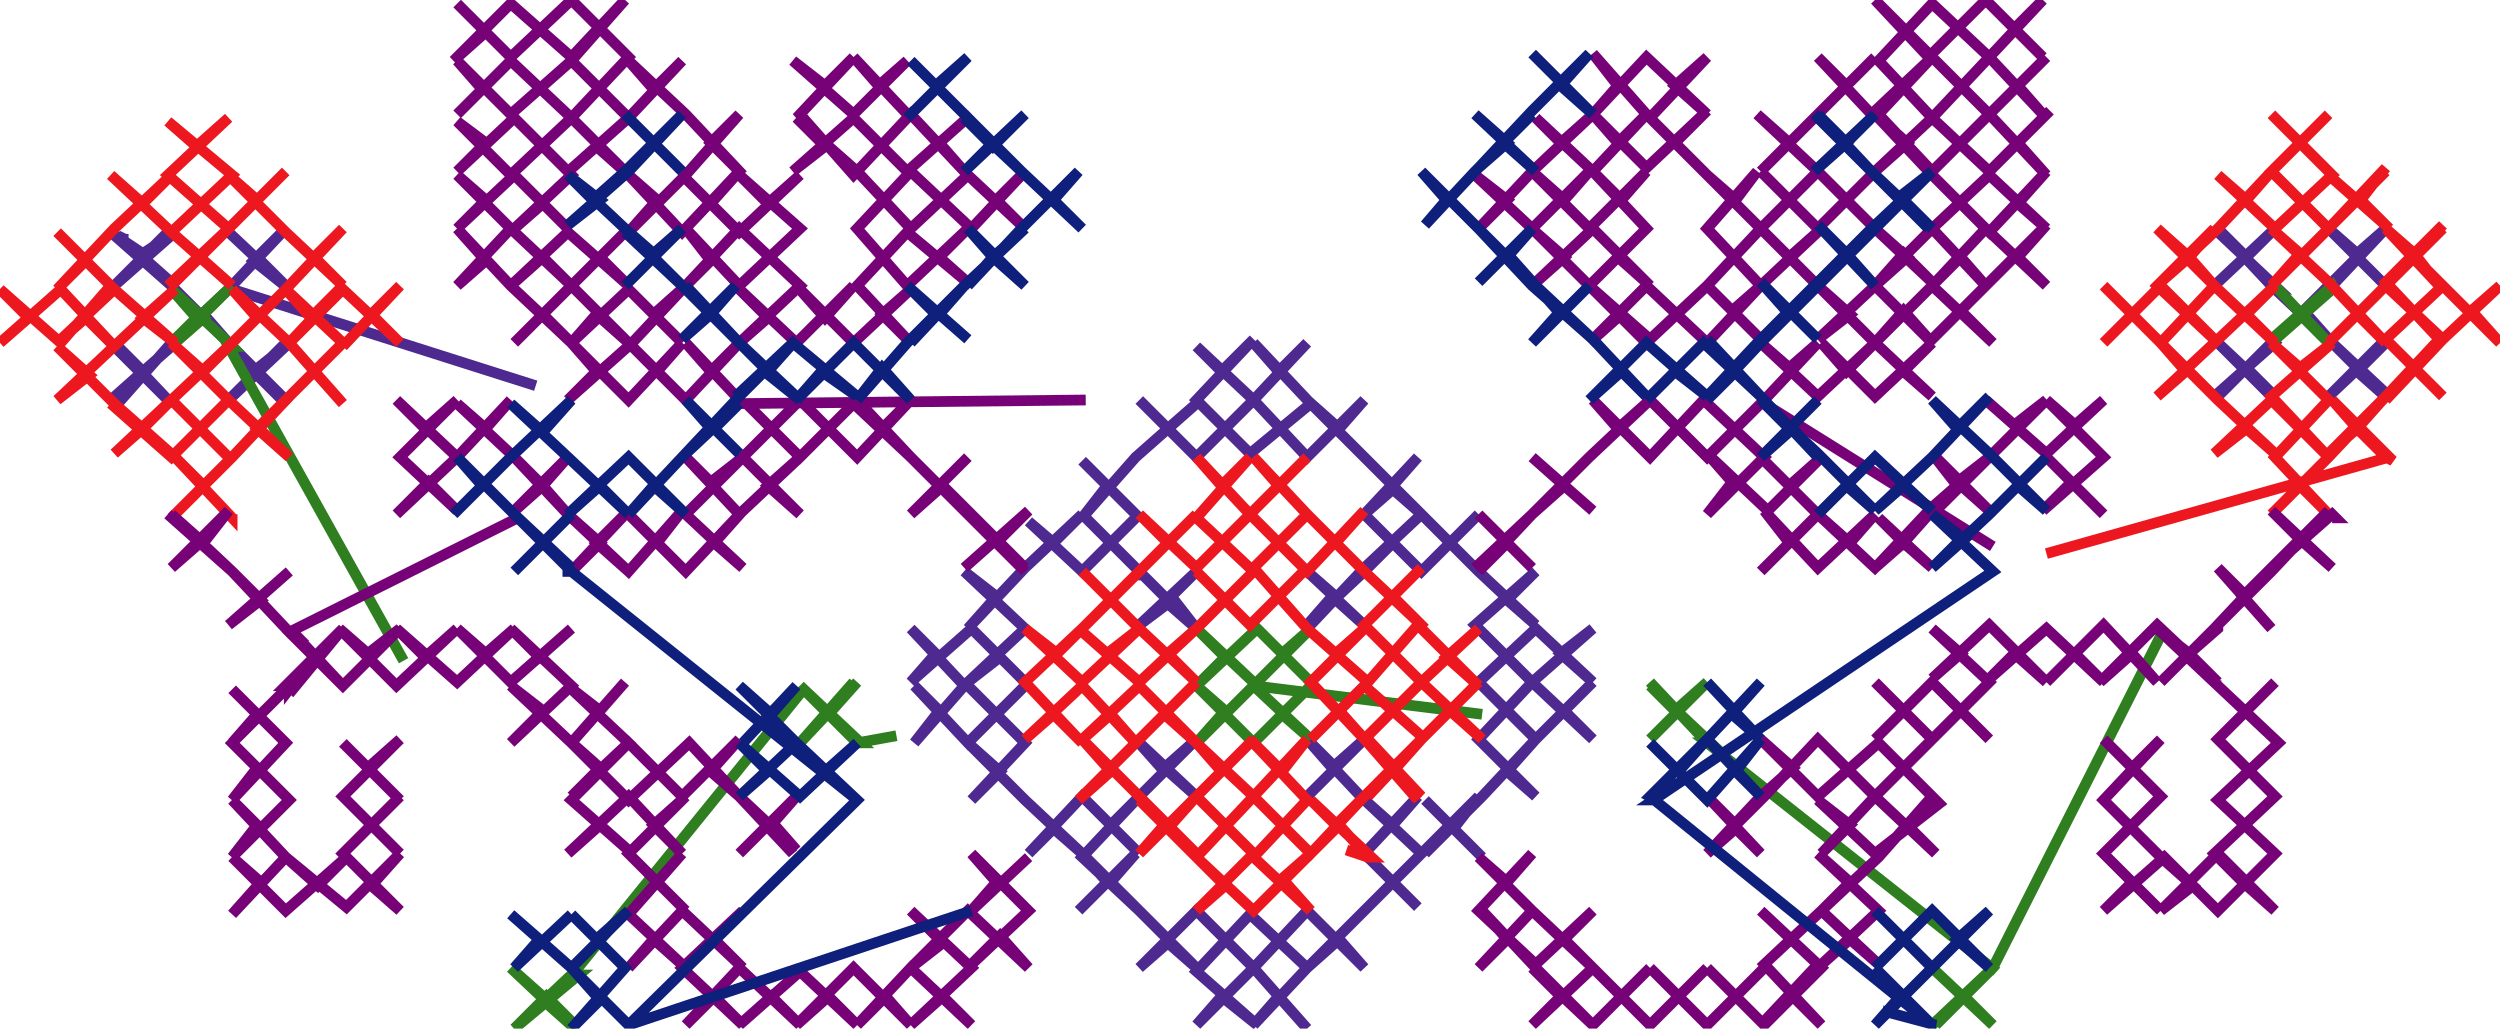 <svg version="1.1" xmlns="http://www.w3.org/2000/svg" xmlns:xlink="http://www.w3.org/1999/xlink" xmlns:ev="http://www.w3.org/2001/xml-events" width="700" height="288" viewBox="-350 -144 700 288"><path d="M -31,16 -31,17 -30,17 -15,32 -22,23 -15,16 -31,31 -23,25 -15,32 -31,16 -47,0 -39,8 -31,0 -47,16 -62,2 -55,8 -47,0 -63,15 -79,32 -71,23 -80,16 -63,32 -79,47 -70,40 -63,47 -78,32 -95,47 -88,39 -95,32 -80,48 -94,64 -87,55 -94,48 -79,64 -63,48 -71,56 -79,48 -63,64 -78,80 -70,72 -79,64 -63,80 -47,95 -55,88 -62,95 -47,79 -31,95 -39,87 -31,79 -15,63 -24,71 -15,79 -32,63 -24,72 -15,63 -31,79 -47,96 -31,111 -39,103 -32,95 -48,111 -40,103 -47,95 -31,111 -15,127 -23,120 -31,127 -15,111 1,127 -15,143 -8,135 2,143 -15,128 0,112 16,127 1,143 8,135 16,144 1,127 16,111 32,127 25,119 16,127 32,111 48,95 40,103 47,110 32,95 47,79 40,87 31,79 16,63 23,71 32,63 16,79 24,71 16,63 31,79 48,95 64,79 57,88 65,96 49,80 56,87 49,95 65,79 80,63 72,72 80,79 64,63 79,47 96,63 88,55 96,47 80,63 64,47 80,32 96,47 87,39 96,32 79,47 63,31 80,16 72,24 80,31 64,16 48,0 56,8 64,0 48,16 32,0 40,8 32,16 16,31 23,23 33,32 16,16 24,23 16,32 32,15 48,0 32,-16 40,-8 47,-16 32,0 40,-7 48,0 32,-16 16,-32 25,-24 32,-32 16,-16 1,-32 16,-48 8,-40 1,-48 17,-31 0,-17 -15,-32 1,-49 -8,-40 -15,-47 1,-32 -15,-16 -31,-32 -23,-24 -15,-31 -32,-16 -47,1 -40,-8 -47,-15 -31,1 -47,-15 -40,-8 -47,1 -32,-16 -15,-31 -23,-24 -31,-32 -15,-16 1,-32 -15,-47 -8,-40 1,-49 -15,-32 0,-17 17,-31 1,-48 8,-40 16,-48 1,-32 16,-16 32,-32 25,-24 16,-32 32,-16 48,0 40,-7 32,0 47,-16 40,-8 32,-16 48,0 32,15 16,32 24,23 16,16 33,32 23,23 16,31 32,16 40,8 32,0 48,16 64,0 56,8 48,0 64,16 80,31 72,24 80,16 63,31 79,47 96,32 87,39 96,47 80,32 64,47 80,63 96,47 88,55 96,63 79,47 64,63 80,79 72,72 80,63 65,79 49,95 56,87 49,80 65,96 57,88 64,79 48,95 31,79 16,63 24,71 16,79 32,63 23,71 16,63 31,79 40,87 47,79 32,95 47,110 40,103 48,95 32,111 16,127 25,119 32,127 16,111 1,127 16,144 8,135 1,143 16,127 0,112 -15,128 2,143 -8,135 -15,143 1,127 -15,111 -31,127 -23,120 -15,127 -31,111 -47,95 -40,103 -48,111 -32,95 -39,103 -31,111 -47,96 -31,79 -15,63 -24,72 -32,63 -15,79 -24,71 -15,63 -31,79 -39,87 -31,95 -47,79 -62,95 -55,88 -47,95 -63,80 -79,64 -70,72 -78,80 -63,64 -79,48 -71,56 -63,48 -79,64 -94,48 -87,55 -94,64 -80,48 -95,32 -88,39 -95,47 -78,32 -63,47 -70,40 -79,47 -63,32 -80,16 -71,23 -79,32 -63,15 -47,0 -55,8 -62,2 -47,16 -31,0 -39,8 -47,0 -31,16 -15,32 -23,25 -31,31 -15,16 -22,23 -15,32 -30,17 -31,16 -30,16" fill="none" stroke="#4e2990" stroke-width="3" /><path d="M -200,-36 -285,-63 -286,-63 -270,-80 -279,-71 -269,-63 -286,-79 -269,-63 -278,-72 -270,-80 -286,-63 -302,-48 -317,-31 -310,-40 -319,-48 -302,-31 -318,-48 -310,-40 -319,-32 -302,-47 -293,-56 -286,-48 -269,-31 -278,-40 -270,-48 -286,-32 -269,-48 -279,-40 -270,-31 -286,-48 -302,-64 -319,-79 -310,-73 -301,-79 -318,-64 -302,-80 -310,-72 -301,-64 -317,-78 -315,-77 -314,-77" fill="none" stroke="#4e2990" stroke-width="3" /><path d="M 287,-63 288,-63 270,-80 279,-72 287,-80 270,-64 287,-80 279,-72 271,-80 286,-64 303,-48 319,-32 310,-40 319,-49 302,-33 318,-49 310,-41 319,-33 303,-48 295,-57 303,-64 318,-80 310,-73 302,-80 318,-64 302,-80 310,-72 318,-80 302,-64 286,-48 270,-32 279,-41 287,-33 271,-48 287,-32 279,-41 270,-33 287,-48 288,-47 288,-47" fill="none" stroke="#4e2990" stroke-width="3" /><path d="M 288,-47" fill="none" stroke="#2f7e20" stroke-width="3" /><path d="M 302,-64 303,-63 286,-48 294,-56 302,-48 286,-65 302,-48 294,-56 286,-49 303,-64 304,-62" fill="none" stroke="#2f7e20" stroke-width="3" /><path d="M 256,32 208,127 191,143 200,135 208,143 191,127 208,143 200,135 192,143 208,127 209,128 209,128 128,64 129,64 112,48 119,55 128,47 112,63 128,47 119,55 112,47 128,64 129,64" fill="none" stroke="#2f7e20" stroke-width="3" /><path d="M 65,56 1,48 2,48 -15,32 -7,40 -15,48 2,32 17,47 9,39 17,32 1,48 17,63 9,56 17,48 1,64 -15,48 -7,55 -15,64 1,48 -15,64 -7,55 -15,48 1,64 17,48 9,56 17,63 1,48 17,32 9,39 17,47 2,32 -15,48 -7,40 -15,32 2,48 0,47 1,47" fill="none" stroke="#2f7e20" stroke-width="3" /><path d="M -99,62 -110,64 -109,64 -126,48 -118,56 -110,47 -126,64 -111,47 -118,56 -110,64 -126,48 -125,49 -125,49 -189,128 -189,129 -188,129 -206,144 -197,135 -189,143 -207,127 -189,144 -198,136 -206,144 -189,128" fill="none" stroke="#2f7e20" stroke-width="3" /><path d="M -237,41 -286,-47 -285,-47 -286,-48 -302,-63 -293,-55 -301,-48 -285,-64 -302,-48 -295,-55 -302,-63 -286,-48 -284,-47 -284,-47" fill="none" stroke="#2f7e20" stroke-width="3" /><path d="M -284,-47" fill="none" stroke="#ed171f" stroke-width="3" /><path d="M -285,1 -301,-16 -293,-8 -302,1 -285,-16 -269,-33 -278,-24 -269,-16 -286,-32 -302,-48 -293,-40 -285,-48 -302,-32 -286,-16 -294,-24 -286,-32 -302,-16 -319,-31 -310,-24 -302,-32 -318,-17 -310,-24 -301,-16 -318,-31 -334,-47 -325,-39 -334,-32 -317,-48 -301,-63 -310,-55 -301,-48 -318,-63 -334,-48 -326,-55 -318,-47 -333,-63 -350,-48 -342,-55 -350,-63 -333,-48 -319,-64 -334,-79 -326,-71 -334,-63 -318,-80 -302,-95 -310,-87 -319,-95 -302,-79 -285,-95 -303,-110 -295,-103 -286,-111 -303,-95 -286,-80 -302,-64 -294,-72 -302,-79 -285,-64 -294,-72 -303,-64 -286,-80 -270,-96 -278,-88 -286,-95 -270,-79 -254,-64 -262,-72 -254,-80 -270,-63 -286,-47 -278,-55 -285,-63 -269,-48 -254,-64 -263,-55 -270,-63 -254,-48 -270,-32 -262,-40 -254,-31 -269,-48 -254,-63 -238,-48 -246,-56 -238,-64 -254,-47 -238,-64 -246,-56 -238,-48 -254,-63 -269,-48 -254,-31 -262,-40 -270,-32 -254,-48 -270,-63 -263,-55 -254,-64 -269,-48 -285,-63 -278,-55 -286,-47 -270,-63 -254,-80 -262,-72 -254,-64 -270,-79 -286,-95 -278,-88 -270,-96 -286,-80 -303,-64 -294,-72 -285,-64 -302,-79 -294,-72 -302,-64 -286,-80 -303,-95 -286,-111 -295,-103 -303,-110 -285,-95 -302,-79 -319,-95 -310,-87 -302,-95 -318,-80 -334,-63 -326,-71 -334,-79 -319,-64 -333,-48 -350,-63 -342,-55 -350,-48 -333,-63 -318,-47 -326,-55 -334,-48 -318,-63 -301,-48 -310,-55 -301,-63 -317,-48 -334,-32 -325,-39 -334,-47 -318,-31 -301,-16 -310,-24 -318,-17 -302,-32 -310,-24 -319,-31 -302,-16 -286,-32 -294,-24 -286,-16 -302,-32 -285,-48 -293,-40 -302,-48 -286,-32 -269,-16 -278,-24 -269,-33 -285,-16 -302,1 -293,-8 -301,-16 -285,1 -285,0 -285,1" fill="none" stroke="#ed171f" stroke-width="3" /><path d="M 27,94 33,96 34,96 17,80 24,87 32,79 17,95 1,79 16,63 9,72 0,63 16,80 1,96 17,111 9,102 17,95 1,111 -15,96 -7,104 -15,111 1,95 -15,79 1,63 -8,72 -15,64 1,79 -15,96 -31,80 -23,88 -15,79 -31,95 -24,87 -15,95 -31,79 -47,63 -39,72 -48,80 -32,64 -15,47 -24,56 -15,64 -31,48 -48,64 -39,56 -32,64 -47,48 -63,63 -55,56 -47,64 -63,47 -47,32 -54,39 -63,32 -47,47 -31,32 -40,39 -48,32 -31,47 -15,32 -23,39 -15,47 -31,32 -47,16 -39,24 -47,32 -31,16 -15,0 -23,8 -31,0 -15,15 0,0 -15,-16 -8,-8 0,-16 -15,1 1,16 -15,32 -7,24 -15,16 0,31 16,15 8,23 16,32 1,15 16,0 1,-16 8,-8 16,-16 0,0 16,16 32,-1 24,8 16,0 32,16 49,32 40,23 48,15 32,31 48,47 64,32 55,40 64,48 47,31 33,47 16,32 24,39 32,32 17,47 33,64 25,55 17,63 32,48 49,63 40,55 32,63 48,47 65,63 56,55 64,47 47,64 33,79 40,71 33,79 47,64 64,47 56,55 65,63 48,47 32,63 40,55 49,63 32,48 17,63 25,55 33,64 17,47 32,32 24,39 16,32 33,47 47,31 64,48 55,40 64,32 48,47 32,31 48,15 40,23 49,32 32,16 16,0 24,8 32,-1 16,16 0,0 16,-16 8,-8 1,-16 16,0 1,15 16,32 8,23 16,15 0,31 -15,16 -7,24 -15,32 1,16 -15,1 0,-16 -8,-8 -15,-16 0,0 -15,15 -31,0 -23,8 -15,0 -31,16 -47,32 -39,24 -47,16 -31,32 -15,47 -23,39 -15,32 -31,47 -48,32 -40,39 -31,32 -47,47 -63,32 -54,39 -47,32 -63,47 -47,64 -55,56 -63,63 -47,48 -32,64 -39,56 -48,64 -31,48 -15,64 -24,56 -15,47 -32,64 -48,80 -39,72 -47,63 -31,79 -15,95 -24,87 -31,95 -15,79 -23,88 -31,80 -15,96 1,79 -15,64 -8,72 1,63 -15,79 1,95 -15,111 -7,104 -15,96 1,111 17,95 9,102 17,111 1,96 16,80 0,63 9,72 16,63 1,79 17,95 32,79 24,87 17,80 34,96 33,96 25,87 17,95 32,79 48,63 40,72 48,79 33,63 47,80 33,64 33,65" fill="none" stroke="#ed171f" stroke-width="3" /><path d="M 223,11 319,-16 320,-15 303,-32 310,-24 318,-33 302,-16 286,0 294,-8 302,0 287,-16 302,-32 286,-48 294,-41 303,-48 286,-33 302,-16 286,-32 270,-17 279,-24 287,-17 271,-32 255,-48 262,-40 254,-33 270,-48 287,-64 279,-56 287,-48 270,-64 255,-48 239,-64 247,-56 239,-48 255,-64 271,-48 254,-64 270,-80 263,-72 254,-80 270,-64 263,-72 255,-65 271,-80 286,-96 279,-88 271,-95 287,-80 303,-95 286,-112 294,-104 302,-112 286,-96 302,-80 318,-96 310,-88 302,-95 319,-80 311,-88 318,-97 302,-80 286,-64 294,-73 286,-80 302,-65 318,-48 310,-56 302,-48 318,-64 334,-49 350,-64 342,-57 350,-48 334,-64 318,-49 334,-33 326,-41 334,-49 318,-32 334,-49 326,-41 334,-33 318,-49 334,-64 350,-48 342,-57 350,-64 334,-49 318,-64 302,-48 310,-56 318,-48 302,-65 286,-80 294,-73 286,-64 302,-80 318,-97 311,-88 319,-80 302,-95 310,-88 318,-96 302,-80 286,-96 302,-112 294,-104 286,-112 303,-95 287,-80 271,-95 279,-88 286,-96 271,-80 255,-65 263,-72 270,-64 254,-80 263,-72 270,-80 254,-64 271,-48 255,-64 239,-48 247,-56 239,-64 255,-48 270,-64 287,-48 279,-56 287,-64 270,-48 254,-33 262,-40 255,-48 271,-32 287,-17 279,-24 270,-17 286,-32 302,-16 286,-33 303,-48 294,-41 286,-48 302,-32 287,-16 302,0 294,-8 286,0 302,-16 318,-33 310,-24 303,-32 320,-15 318,-16 310,-24 302,-17 318,-33 333,-49 318,-65 334,-81 326,-72 318,-80 333,-64 326,-73 334,-80 318,-64 326,-73 318,-80 334,-64 336,-62 336,-62" fill="none" stroke="#ed171f" stroke-width="3" /><path d="M 336,-62" fill="none" stroke="#770176" stroke-width="3" /><path d="M 303,1 304,1 303,0 286,15 294,7 303,15 286,-1 294,7 302,-1 286,16 270,32 279,23 271,15 286,32 278,23 286,15 270,32 286,15 278,23 286,32 271,15 279,23 270,32 286,16 302,-1 294,7 286,-1 303,15 294,7 286,15 303,0 286,15 270,32 271,31 255,47 263,39 271,47 254,31 238,47 247,39 254,47 239,31 223,47 231,39 239,47 223,32 206,47 214,39 223,47 207,31 191,46 199,39 191,32 207,47 191,63 199,55 207,63 191,47 175,63 183,55 175,47 191,63 175,79 159,63 144,79 128,95 136,88 143,95 128,79 136,87 128,95 143,79 152,71 143,63 159,79 176,64 193,81 175,95 159,80 168,87 160,95 175,79 192,95 184,87 191,79 176,96 160,111 168,103 159,95 176,111 159,127 168,119 176,126 160,111 144,126 160,143 152,135 143,143 159,126 143,111 160,127 144,143 128,127 136,135 144,127 128,143 112,127 120,135 128,127 112,143 96,127 79,143 87,135 79,127 96,143 112,127 96,143 80,127 65,111 72,119 64,127 79,111 96,127 88,119 96,111 80,126 64,111 79,95 72,103 64,96 80,112 64,96 72,103 79,95 64,111 80,126 96,111 88,119 96,127 79,111 64,127 72,119 65,111 80,127 96,143 112,127 96,143 79,127 87,135 79,143 96,127 112,143 128,127 120,135 112,127 128,143 144,127 136,135 128,127 144,143 160,127 143,111 159,126 143,143 152,135 160,143 144,126 160,111 176,126 168,119 159,127 176,111 159,95 168,103 160,111 176,96 191,79 184,87 192,95 175,79 160,95 168,87 159,80 175,95 193,81 176,64 159,79 143,63 152,71 143,79 128,95 136,87 128,79 143,95 136,88 128,95 144,79 159,63 175,79 191,63 175,47 183,55 175,63 191,47 207,63 199,55 191,63 207,47 191,32 199,39 191,46 207,31 223,47 214,39 206,47 223,32 239,47 231,39 223,47 239,31 254,47 247,39 238,47 254,31 271,47 263,39 255,47 271,31 271,32 263,39 254,32 271,48 288,64 271,80 287,95 271,111 256,96 239,111 247,103 255,111 239,95 255,79 239,63 247,71 255,63 239,80 255,96 264,104 255,111 271,95 287,111 278,103 270,95 287,79 271,63 287,47 271,63 287,79 270,95 278,103 287,111 271,95 255,111 264,104 255,96 239,80 255,63 247,71 239,63 255,79 239,95 255,111 247,103 239,111 256,96 271,111 287,95 271,80 288,64 271,48 272,48" fill="none" stroke="#770176" stroke-width="3" /><path d="M 208,9 144,-31 144,-32 128,-16 112,-32 95,-16 79,0 64,16 72,8 79,15 64,0 72,8 63,15 79,0 88,-8 96,-1 79,-16 88,-8 79,0 95,-16 112,-32 103,-24 96,-32 112,-16 127,-32 144,-16 128,0 135,-9 128,-17 145,-1 160,-16 151,-8 143,-16 159,0 143,16 151,8 144,-1 159,15 175,0 168,8 159,0 175,15 191,-1 183,8 176,1 191,15 183,8 175,15 191,-2 207,-16 198,-9 207,-1 191,-17 198,-8 191,0 207,-16 223,-32 214,-25 206,-32 223,-17 239,-32 231,-25 223,-32 239,-16 222,-1 230,-9 239,0 223,-16 239,0 230,-9 222,-1 239,-16 223,-32 231,-25 239,-32 223,-17 206,-32 214,-25 223,-32 207,-16 191,0 198,-8 191,-17 207,-1 198,-9 207,-16 191,-2 175,15 183,8 191,15 176,1 183,8 191,-1 175,15 159,0 168,8 175,0 159,15 144,-1 151,8 143,16 159,0 143,-16 151,-8 160,-16 145,-1 128,-17 135,-9 128,0 144,-16 127,-32 112,-16 96,-32 103,-24 112,-32 95,-16 79,0 88,-8 79,-16 96,-1 88,-8 79,0 63,15 72,8 64,0 79,15 72,8 64,16 79,0 95,-16 112,-32 128,-16 144,-32 159,-48 151,-41 143,-48 159,-33 175,-48 167,-40 160,-48 175,-33 191,-48 183,-40 191,-33 174,-49 159,-64 168,-56 159,-49 175,-64 191,-48 183,-57 175,-48 191,-64 208,-48 199,-57 190,-48 206,-64 223,-81 215,-72 223,-64 206,-80 191,-64 199,-72 206,-64 191,-80 175,-64 183,-73 192,-64 175,-80 184,-72 175,-64 191,-80 207,-95 223,-80 215,-87 223,-96 207,-79 191,-95 175,-112 184,-104 175,-96 191,-111 207,-96 224,-113 215,-104 223,-95 207,-112 191,-96 176,-112 191,-128 207,-112 223,-128 215,-120 222,-112 207,-128 191,-111 176,-127 191,-143 207,-128 222,-144 214,-136 222,-128 206,-144 190,-128 175,-144 191,-128 174,-112 159,-128 167,-120 175,-128 159,-112 143,-96 151,-104 142,-112 159,-96 175,-80 167,-88 175,-96 159,-80 143,-96 151,-88 159,-96 143,-80 128,-95 136,-88 142,-96 128,-80 143,-64 160,-80 151,-72 159,-64 143,-80 128,-64 144,-48 135,-57 143,-64 128,-48 111,-64 95,-48 104,-56 95,-64 112,-49 128,-64 111,-48 95,-64 80,-79 88,-72 79,-64 96,-80 112,-64 103,-72 95,-64 111,-80 96,-96 104,-88 111,-96 95,-80 79,-96 88,-88 95,-96 79,-80 63,-95 72,-88 64,-80 79,-96 96,-112 87,-104 80,-111 96,-96 111,-112 103,-104 96,-112 111,-97 128,-113 119,-104 128,-95 111,-112 96,-129 103,-120 96,-112 111,-128 128,-112 119,-120 128,-128 112,-111 128,-128 119,-120 128,-112 111,-128 96,-112 103,-120 96,-129 111,-112 128,-95 119,-104 128,-113 111,-97 96,-112 103,-104 111,-112 96,-96 80,-111 87,-104 96,-112 79,-96 64,-80 72,-88 63,-95 79,-80 95,-96 88,-88 79,-96 95,-80 111,-96 104,-88 96,-96 111,-80 95,-64 103,-72 112,-64 96,-80 79,-64 88,-72 80,-79 95,-64 111,-48 128,-64 112,-49 95,-64 104,-56 95,-48 111,-64 128,-48 143,-64 135,-57 144,-48 128,-64 143,-80 159,-64 151,-72 160,-80 143,-64 128,-80 142,-96 136,-88 128,-95 143,-80 159,-96 151,-88 143,-96 159,-80 175,-96 167,-88 175,-80 159,-96 142,-112 151,-104 143,-96 159,-112 175,-128 167,-120 159,-128 174,-112 191,-128 175,-144 190,-128 206,-144 222,-128 214,-136 222,-144 207,-128 191,-143 176,-127 191,-111 207,-128 222,-112 215,-120 223,-128 207,-112 191,-128 176,-112 191,-96 207,-112 223,-95 215,-104 224,-113 207,-96 191,-111 175,-96 184,-104 175,-112 191,-95 207,-79 223,-96 215,-87 223,-80 207,-95 191,-80 175,-64 184,-72 175,-80 192,-64 183,-73 175,-64 191,-80 206,-64 199,-72 191,-64 206,-80 223,-64 215,-72 223,-81 206,-64 190,-48 199,-57 208,-48 191,-64 175,-48 183,-57 191,-48 175,-64 159,-49 168,-56 159,-64 174,-49 191,-33 183,-40 191,-48 175,-33 160,-48 167,-40 175,-48 159,-33 143,-48 151,-41 159,-48 144,-32 145,-32" fill="none" stroke="#770176" stroke-width="3" /><path d="M -46,-32 -142,-31 -141,-31 -126,-16 -110,-32 -95,-16 -79,0 -63,16 -71,7 -80,15 -62,-1 -71,8 -63,15 -78,0 -86,-8 -95,0 -79,-16 -87,-8 -79,0 -95,-16 -111,-31 -103,-24 -95,-32 -110,-16 -126,-32 -142,-16 -126,0 -135,-8 -126,-16 -143,0 -158,-16 -151,-9 -142,-16 -158,0 -142,15 -150,8 -142,-1 -158,16 -174,0 -166,8 -159,-1 -174,16 -191,0 -182,8 -190,16 -174,-1 -183,8 -174,16 -191,0 -206,-16 -198,-8 -191,-16 -207,0 -198,-8 -191,0 -206,-16 -222,-31 -214,-24 -207,-32 -222,-16 -239,-32 -231,-24 -222,-32 -238,-16 -222,-1 -230,-9 -239,0 -222,-16 -239,0 -230,-9 -222,-1 -238,-16 -222,-32 -231,-24 -239,-32 -222,-16 -207,-32 -214,-24 -222,-31 -206,-16 -191,0 -198,-8 -207,0 -191,-16 -198,-8 -206,-16 -191,0 -174,16 -183,8 -174,-1 -190,16 -182,8 -191,0 -174,16 -159,-1 -166,8 -174,0 -158,16 -142,-1 -150,8 -142,15 -158,0 -142,-16 -151,-9 -158,-16 -143,0 -126,-16 -135,-8 -126,0 -142,-16 -126,-32 -110,-16 -95,-32 -103,-24 -111,-31 -95,-16 -79,0 -87,-8 -79,-16 -95,0 -86,-8 -78,0 -63,15 -71,8 -62,-1 -80,15 -71,7 -63,16 -79,0 -95,-16 -110,-32 -126,-16 -141,-31 -142,-31 -158,-48 -151,-40 -143,-48 -158,-32 -173,-47 -166,-40 -159,-48 -174,-32 -190,-48 -183,-40 -191,-32 -173,-48 -158,-64 -167,-56 -159,-48 -174,-63 -190,-48 -183,-56 -174,-48 -190,-64 -206,-48 -198,-56 -190,-48 -207,-64 -222,-80 -214,-71 -222,-64 -207,-80 -190,-64 -198,-72 -207,-64 -191,-79 -174,-64 -182,-72 -175,-79 -190,-64 -207,-80 -222,-95 -214,-88 -222,-80 -206,-95 -191,-80 -198,-87 -206,-80 -190,-95 -206,-111 -222,-96 -214,-104 -222,-110 -207,-95 -190,-111 -174,-95 -183,-103 -192,-95 -174,-111 -190,-127 -207,-112 -222,-127 -215,-119 -222,-112 -207,-127 -190,-111 -174,-128 -190,-144 -207,-128 -222,-143 -214,-135 -223,-127 -207,-143 -190,-128 -175,-144 -190,-127 -174,-111 -159,-127 -167,-119 -174,-127 -158,-112 -142,-95 -151,-104 -143,-112 -158,-95 -174,-79 -166,-88 -174,-95 -159,-79 -143,-96 -151,-87 -159,-95 -143,-79 -126,-95 -135,-87 -143,-95 -126,-80 -143,-64 -158,-80 -151,-71 -158,-64 -143,-80 -126,-64 -143,-48 -135,-55 -144,-64 -127,-48 -111,-64 -119,-55 -127,-64 -111,-48 -95,-63 -103,-56 -96,-49 -110,-64 -96,-79 -78,-64 -87,-72 -79,-80 -96,-64 -110,-80 -95,-96 -78,-80 -63,-96 -71,-88 -63,-80 -79,-95 -95,-80 -110,-96 -127,-111 -119,-103 -128,-96 -111,-111 -96,-96 -78,-112 -87,-104 -80,-96 -95,-112 -111,-95 -126,-112 -111,-128 -119,-120 -128,-127 -111,-112 -96,-127 -104,-120 -111,-128 -95,-111 -111,-128 -104,-120 -96,-127 -111,-112 -128,-127 -119,-120 -111,-128 -126,-112 -111,-95 -95,-112 -80,-96 -87,-104 -78,-112 -96,-96 -111,-111 -128,-96 -119,-103 -127,-111 -110,-96 -95,-80 -79,-95 -63,-80 -71,-88 -63,-96 -78,-80 -95,-96 -110,-80 -96,-64 -79,-80 -87,-72 -78,-64 -96,-79 -110,-64 -96,-49 -103,-56 -95,-63 -111,-48 -127,-64 -119,-55 -111,-64 -127,-48 -144,-64 -135,-55 -143,-48 -126,-64 -143,-80 -158,-64 -151,-71 -158,-80 -143,-64 -126,-80 -143,-95 -135,-87 -126,-95 -143,-79 -159,-95 -151,-87 -143,-96 -159,-79 -174,-95 -166,-88 -174,-79 -158,-95 -143,-112 -151,-104 -142,-95 -158,-112 -174,-127 -167,-119 -159,-127 -174,-111 -190,-127 -175,-144 -190,-128 -207,-143 -223,-127 -214,-135 -222,-143 -207,-128 -190,-144 -174,-128 -190,-111 -207,-127 -222,-112 -215,-119 -222,-127 -207,-112 -190,-127 -174,-111 -192,-95 -183,-103 -174,-95 -190,-111 -207,-95 -222,-110 -214,-104 -222,-96 -206,-111 -190,-95 -206,-80 -198,-87 -191,-80 -206,-95 -222,-80 -214,-88 -222,-95 -207,-80 -190,-64 -175,-79 -182,-72 -174,-64 -191,-79 -207,-64 -198,-72 -190,-64 -207,-80 -222,-64 -214,-71 -222,-80 -207,-64 -190,-48 -198,-56 -206,-48 -190,-64 -174,-48 -183,-56 -190,-48 -174,-63 -159,-48 -167,-56 -158,-64 -173,-48 -191,-32 -183,-40 -190,-48 -174,-32 -159,-48 -166,-40 -173,-47 -158,-32 -143,-48 -151,-40 -158,-48 -142,-31" fill="none" stroke="#770176" stroke-width="3" /><path d="M -205,1 -269,33 -285,16 -302,0 -293,8 -286,-1 -302,15 -294,8 -303,0 -285,16 -277,24 -286,31 -269,16 -286,31 -277,24 -285,16 -303,0 -294,8 -302,15 -286,-1 -293,8 -302,0 -285,16 -269,33 -262,40 -269,49 -269,48 -285,64 -278,56 -285,49 -270,64 -285,80 -278,71 -286,63 -269,80 -285,96 -278,87 -285,80 -270,96 -285,112 -277,103 -285,96 -270,111 -253,96 -261,104 -270,96 -253,110 -238,95 -246,104 -238,111 -254,95 -238,79 -246,87 -238,95 -254,79 -238,63 -247,71 -254,64 -238,80 -254,64 -247,71 -238,63 -254,79 -238,95 -246,87 -238,79 -254,95 -238,111 -246,104 -238,95 -253,110 -270,96 -261,104 -253,96 -270,111 -285,96 -277,103 -285,112 -270,96 -285,80 -278,87 -285,96 -269,80 -286,63 -278,71 -285,80 -270,64 -285,49 -278,56 -285,64 -269,48 -270,48 -262,40 -270,32 -254,48 -238,32 -247,39 -255,32 -239,48 -222,32 -231,40 -239,32 -222,47 -206,32 -214,39 -222,32 -207,47 -190,32 -199,40 -207,32 -190,48 -207,64 -198,55 -207,48 -190,64 -175,47 -182,55 -191,48 -174,64 -190,79 -182,71 -191,63 -174,80 -157,64 -143,79 -128,95 -134,87 -127,79 -143,95 -134,86 -127,94 -143,79 -151,72 -143,63 -159,79 -174,64 -190,80 -173,95 -182,87 -191,95 -174,79 -159,95 -167,87 -158,79 -174,95 -158,111 -166,103 -159,95 -174,112 -158,127 -167,119 -174,127 -159,111 -142,127 -150,119 -142,111 -159,127 -142,143 -150,135 -158,143 -143,127 -126,143 -134,135 -143,143 -126,128 -110,143 -118,135 -127,143 -111,127 -95,143 -102,135 -110,143 -95,127 -78,143 -86,135 -95,143 -78,127 -95,111 -86,120 -95,127 -79,111 -62,127 -70,118 -79,127 -62,111 -78,95 -71,103 -78,111 -62,96 -78,111 -71,103 -78,95 -62,111 -79,127 -70,118 -62,127 -79,111 -95,127 -86,120 -95,111 -78,127 -95,143 -86,135 -78,143 -95,127 -110,143 -102,135 -95,143 -111,127 -127,143 -118,135 -110,143 -126,128 -143,143 -134,135 -126,143 -143,127 -158,143 -150,135 -142,143 -159,127 -142,111 -150,119 -142,127 -159,111 -174,127 -167,119 -158,127 -174,112 -159,95 -166,103 -158,111 -174,95 -158,79 -167,87 -159,95 -174,79 -191,95 -182,87 -173,95 -190,80 -174,64 -159,79 -143,63 -151,72 -143,79 -127,94 -134,86 -143,95 -127,79 -134,87 -128,95 -143,79 -157,64 -174,80 -191,63 -182,71 -190,79 -174,64 -191,48 -182,55 -175,47 -190,64 -207,48 -198,55 -207,64 -190,48 -207,32 -199,40 -190,32 -207,47 -222,32 -214,39 -206,32 -222,47 -239,32 -231,40 -222,32 -239,48 -255,32 -247,39 -238,32 -254,48 -270,32 -262,40 -270,48 -269,48 -268,49 -254,32 -262,40 -254,48 -269,32 -267,34 -268,34 -268,34 -268,34" fill="none" stroke="#770176" stroke-width="3" /><path d="M -268,34" fill="none" stroke="#0e1f7c" stroke-width="3" /><path d="M 177,139 192,143 191,143 175,127 182,135 175,143 191,127 207,111 198,119 207,127 191,111 175,127 183,119 191,127 175,111 191,127 183,119 175,127 191,111 207,127 198,119 207,111 191,127 175,143 182,135 175,127 191,143 191,143 112,79 128,63 120,72 112,64 128,80 143,63 136,72 143,79 128,63 143,47 135,56 143,63 128,47 143,63 135,56 143,47 128,63 143,79 136,72 143,63 128,80 112,64 120,72 128,63 112,79 114,80 113,80 113,80 208,16 191,0 199,7 191,15 207,0 223,-16 215,-8 223,-1 207,-17 191,-32 198,-24 207,-33 191,-16 175,-1 183,-8 191,-1 175,-16 159,0 167,-8 175,-1 159,-17 143,-32 151,-24 159,-32 143,-16 152,-24 159,-16 143,-33 128,-49 136,-40 128,-33 143,-49 159,-64 175,-80 191,-96 182,-88 190,-80 174,-96 158,-112 167,-104 158,-96 175,-112 167,-104 159,-112 174,-96 191,-80 182,-89 191,-96 174,-80 167,-73 175,-64 159,-81 167,-73 174,-80 158,-64 143,-49 151,-57 159,-49 143,-65 151,-56 159,-64 143,-48 128,-32 136,-40 143,-33 127,-48 111,-32 119,-40 128,-33 111,-48 95,-32 104,-40 111,-33 96,-49 80,-64 87,-56 95,-64 79,-48 87,-57 96,-49 79,-64 64,-80 72,-72 79,-80 64,-65 72,-73 80,-64 63,-81 48,-96 55,-88 49,-81 63,-96 79,-112 71,-104 80,-96 63,-112 72,-104 64,-97 79,-113 95,-129 87,-120 96,-112 79,-129 96,-112 87,-120 95,-129 79,-113 64,-97 72,-104 63,-112 80,-96 71,-104 79,-112 63,-96 49,-81 55,-88 48,-96 63,-81 80,-64 72,-73 64,-65 79,-80 72,-72 64,-80 79,-64 96,-49 87,-57 79,-48 95,-64 87,-56 80,-64 96,-49 111,-33 104,-40 95,-32 111,-48 128,-33 119,-40 111,-32 127,-48 143,-33 136,-40 128,-32 143,-48 159,-64 151,-56 143,-65 159,-49 151,-57 143,-49 158,-64 174,-80 167,-73 159,-81 175,-64 167,-73 174,-80 191,-96 182,-89 191,-80 174,-96 159,-112 167,-104 175,-112 158,-96 167,-104 158,-112 174,-96 190,-80 182,-88 191,-96 175,-80 159,-64 143,-49 128,-33 136,-40 128,-49 143,-33 159,-16 152,-24 143,-16 159,-32 151,-24 143,-32 159,-17 175,-1 167,-8 159,0 175,-16 191,-1 183,-8 175,-1 191,-16 207,-33 198,-24 191,-32 207,-17 223,-1 215,-8 223,-16 207,0 191,15 200,7 191,0 208,16" fill="none" stroke="#0e1f7c" stroke-width="3" /><path d="M -78,111 -174,143 -190,127 -182,136 -190,144 -175,127 -190,112 -183,119 -174,111 -190,127 -207,112 -199,119 -206,127 -190,112 -206,127 -199,119 -207,112 -190,127 -174,111 -183,119 -190,112 -175,127 -190,144 -182,136 -190,127 -174,143 -174,143 -110,80 -127,64 -119,72 -110,64 -126,79 -143,64 -135,72 -143,79 -127,64 -143,48 -134,56 -127,48 -142,64 -127,48 -134,56 -143,48 -127,64 -143,79 -135,72 -143,64 -126,79 -110,64 -119,72 -127,64 -110,80 -110,80 -190,16 -191,15 -206,0 -198,8 -190,0 -206,16 -198,8 -190,15 -206,0 -222,-16 -215,-8 -223,0 -207,-16 -190,-32 -198,-23 -207,-31 -191,-16 -174,0 -182,-8 -191,0 -174,-16 -158,0 -167,-8 -174,0 -159,-16 -143,-31 -150,-24 -143,-17 -158,-32 -151,-24 -159,-16 -143,-33 -127,-49 -135,-40 -143,-48 -159,-64 -175,-80 -191,-95 -182,-88 -191,-81 -174,-96 -159,-112 -167,-104 -159,-96 -175,-112 -167,-104 -159,-112 -175,-96 -184,-88 -191,-95 -175,-80 -167,-73 -159,-80 -175,-64 -167,-72 -175,-79 -159,-64 -143,-48 -151,-56 -144,-64 -159,-49 -151,-56 -158,-64 -143,-48 -126,-32 -136,-40 -144,-33 -128,-48 -110,-33 -120,-40 -127,-32 -111,-48 -95,-32 -103,-41 -110,-32 -96,-48 -80,-64 -87,-56 -79,-49 -96,-64 -88,-56 -95,-48 -80,-64 -63,-80 -72,-72 -79,-80 -63,-64 -72,-72 -79,-64 -64,-80 -48,-96 -55,-88 -47,-80 -64,-96 -80,-111 -72,-103 -63,-112 -80,-96 -72,-104 -64,-96 -80,-112 -95,-127 -88,-120 -79,-128 -96,-111 -79,-128 -88,-120 -95,-127 -80,-112 -64,-96 -72,-104 -80,-96 -63,-112 -72,-103 -80,-111 -64,-96 -47,-80 -55,-88 -48,-96 -64,-80 -79,-64 -72,-72 -63,-64 -79,-80 -72,-72 -63,-80 -80,-64 -95,-48 -88,-56 -96,-64 -79,-49 -87,-56 -80,-64 -96,-48 -110,-32 -103,-41 -95,-32 -111,-48 -127,-32 -120,-40 -110,-33 -128,-48 -144,-33 -136,-40 -126,-32 -143,-48 -158,-64 -151,-56 -159,-49 -144,-64 -151,-56 -143,-48 -159,-64 -175,-79 -167,-72 -175,-64 -159,-80 -167,-73 -175,-80 -191,-95 -184,-88 -175,-96 -159,-112 -167,-104 -175,-112 -159,-96 -167,-104 -159,-112 -174,-96 -191,-81 -182,-88 -191,-95 -175,-80 -159,-64 -143,-48 -135,-40 -127,-49 -143,-33 -159,-16 -151,-24 -158,-32 -143,-17 -150,-24 -143,-31 -159,-16 -174,0 -167,-8 -158,0 -174,-16 -191,0 -182,-8 -174,0 -191,-16 -207,-31 -198,-23 -190,-32 -207,-16 -223,0 -215,-8 -222,-16 -206,0 -190,15 -198,8 -206,16 -190,0 -198,8 -206,0 -191,15 -191,16 -190,16" fill="none" stroke="#0e1f7c" stroke-width="3" /></svg>
